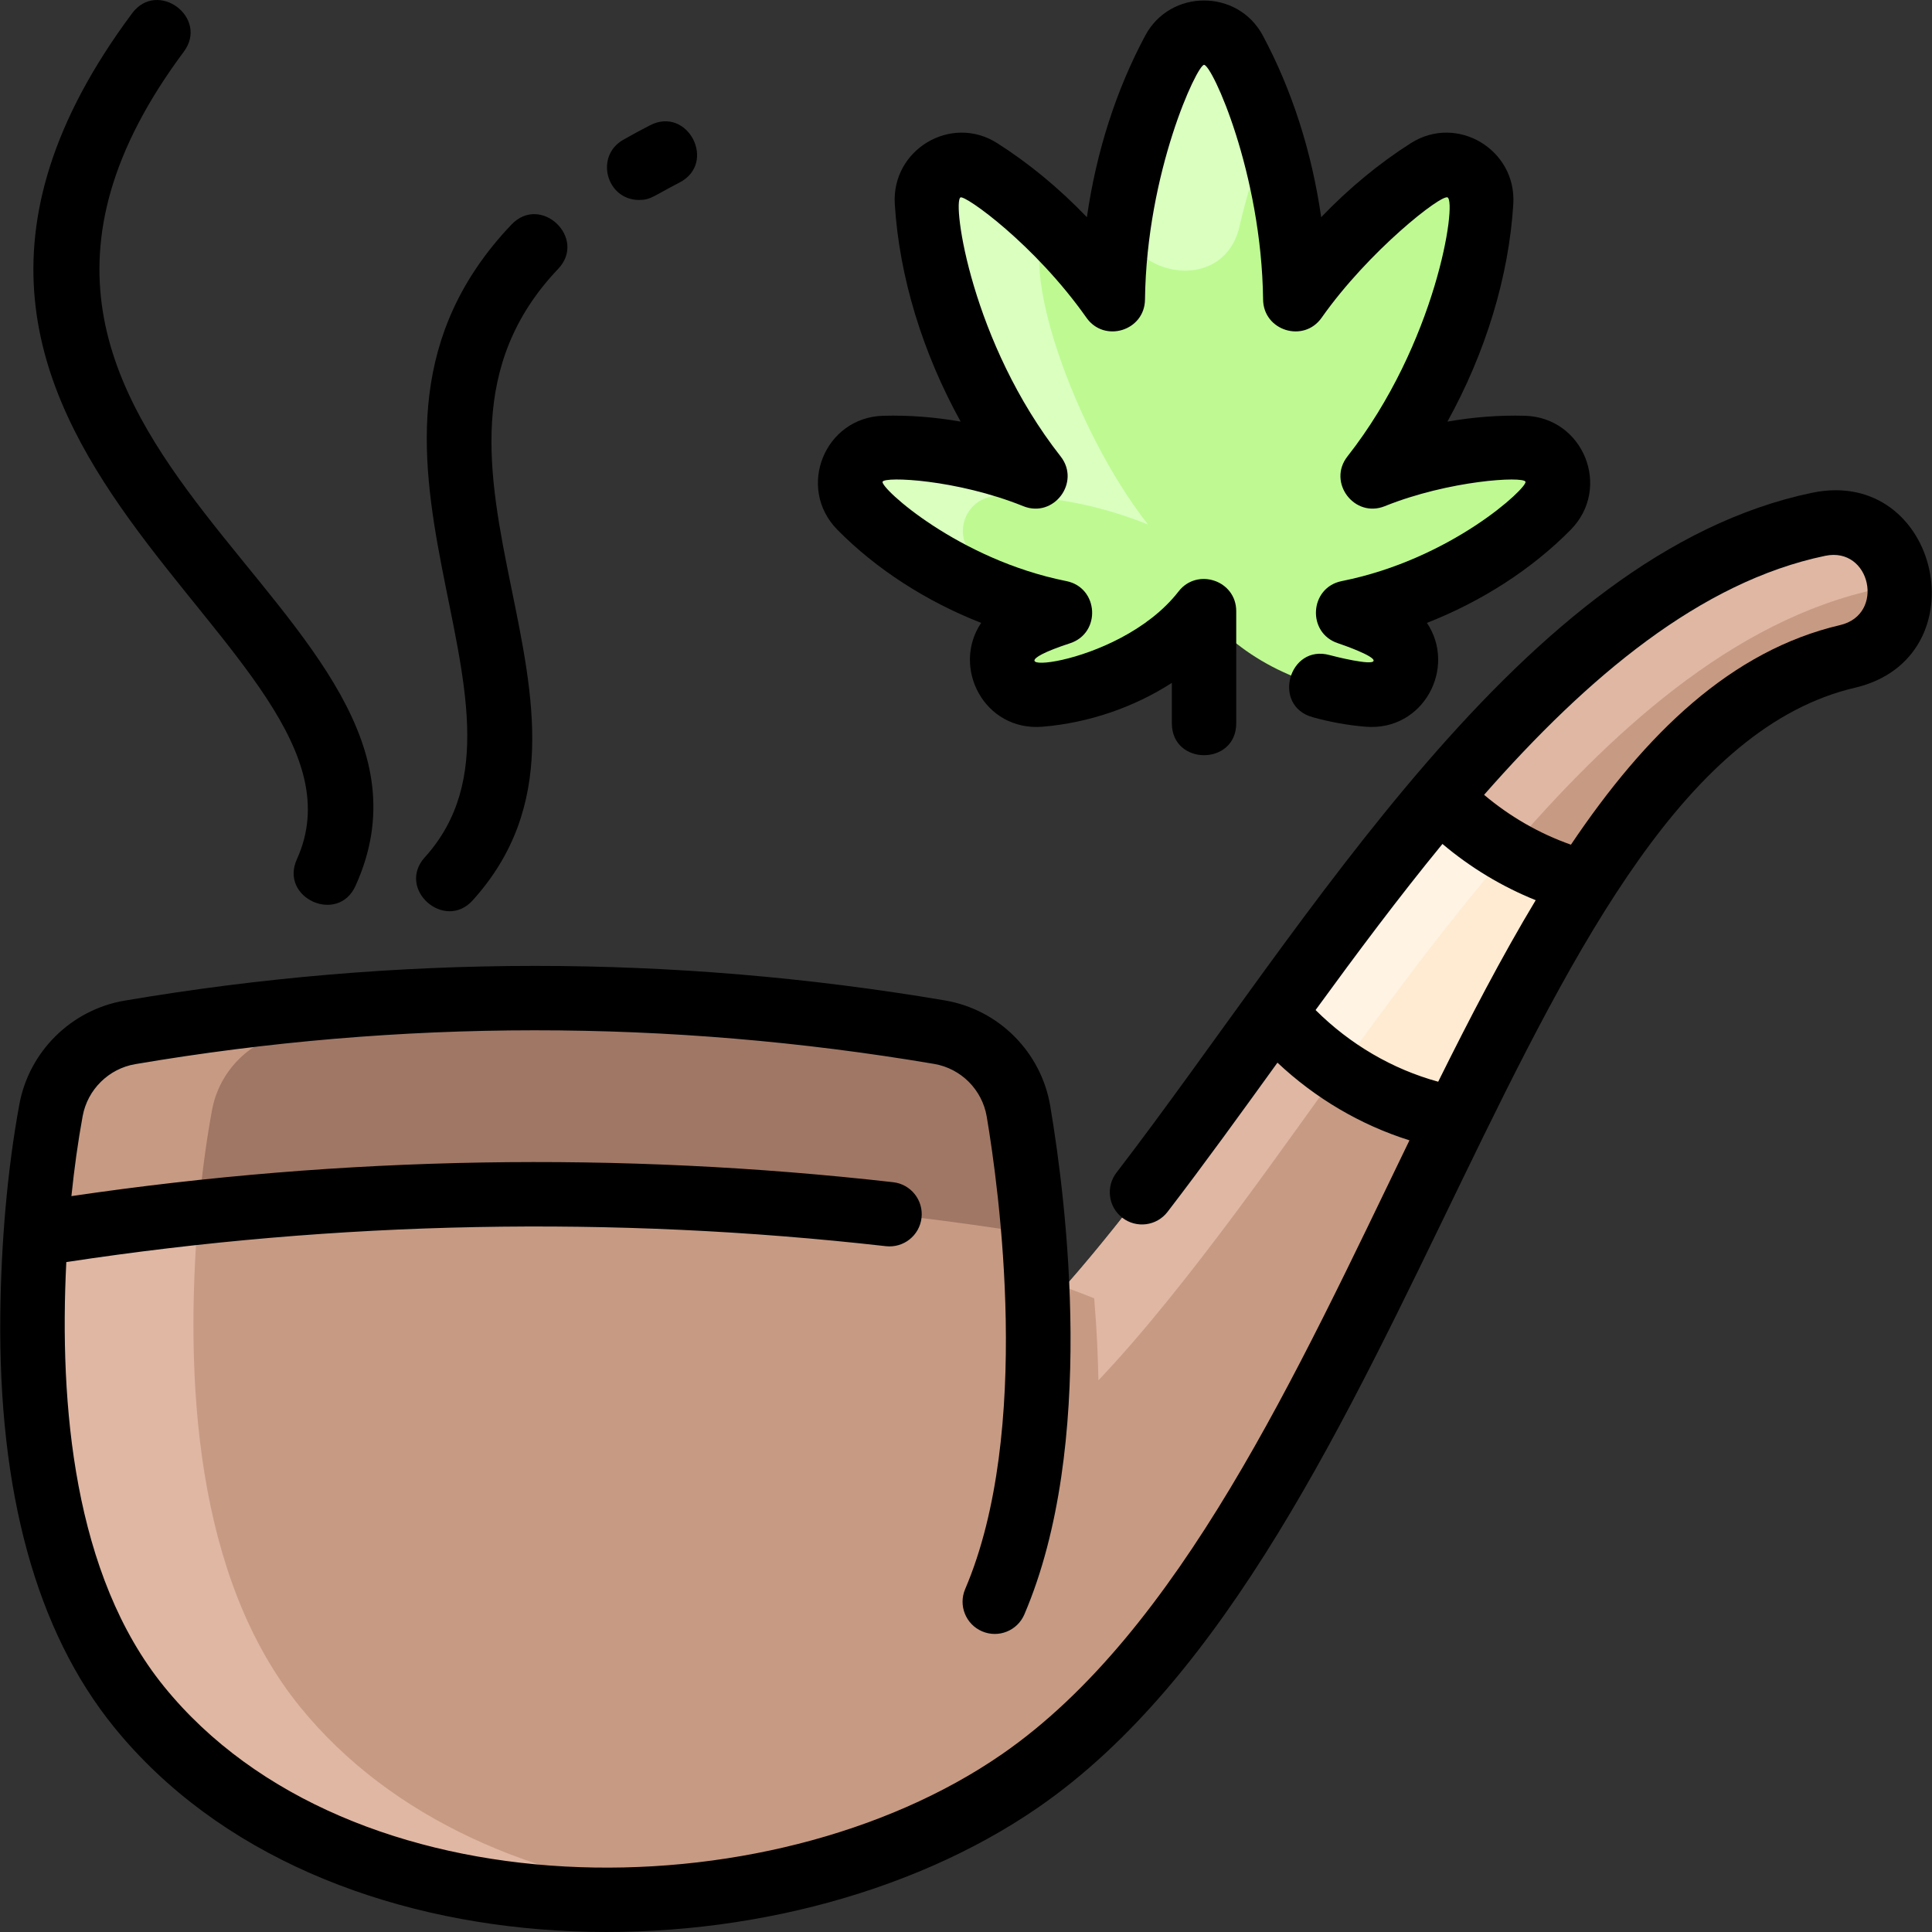 <svg xmlns="http://www.w3.org/2000/svg" width="512" viewBox="0 0 480.079 480.079" height="512" id="Layer_1"><rect x="0" y="0" width="480.079" height="480.079" fill="#333333" stroke="none"/><path fill="#ffebd2" d="m357.674 198.055c9.71-6.447 21.983-5.683 29.445 1.223 8.129 7.524 6.792 18.864 6.635 20.027-11.22 17.44-21.64 37.59-31.99 58.68-8.863 5.799-20.089 6.517-29.355 1.81-10.314-5.24-16.571-16.372-15.825-28.219 13.171-18.181 26.781-36.621 41.09-53.521z"></path><path fill="#fff3e4" d="m374.845 211.505c-15.544 18.352-26.611 33.104-42.16 54.56-5.93-4.01-11.37-8.88-16.1-14.49 13.17-18.18 26.78-36.62 41.09-53.52 5.119 5.31 10.91 9.83 17.17 13.45z"></path><path fill="#c79a83" d="m451.924 130.275c21.54-4.48 28.6 27.81 7.17 32.83-26.22 6.14-46.88 27.51-65.34 56.2-13.57-3.53-26.09-10.9-36.08-21.25 28.111-33.21 58.911-60.42 94.25-67.78z"></path><path fill="#e0b7a3" d="m472.005 145.885c-1.59-.1-3.28.02-5.08.39-36.803 7.661-67.689 36.86-92.08 65.23-6.26-3.62-12.05-8.14-17.17-13.45 28.11-33.21 58.91-60.42 94.25-67.78 11.97-2.49 19.47 6.38 20.08 15.61z"></path><path fill="#c79a83" d="m361.765 277.985c-30.28 61.64-60.09 131.27-108.32 164.55-61.57 42.49-170.26 41.53-218.89-18.41-25.078-30.894-28.496-77.753-25.67-117.45 80.968-32.219 169.582-31.218 248.01-.06.7 8.521.91 14.21 1.05 20.38 19.641-20.651 39.891-49.529 58.64-75.42 11.75 13.92 27.79 23.29 45.18 26.41z"></path><path fill="#e0b7a3" d="m332.685 266.065c-11.77 15.906-37.255 53.289-59.74 76.93-.14-6.17-.35-11.86-1.05-20.38-2.31-.92-4.77-1.86-7.36-2.82 17.55-19.85 35.39-45.22 52.05-68.22 4.73 5.61 10.17 10.48 16.1 14.49z"></path><path fill="#e0b7a3" d="m170.965 471.075c-51.45 5.13-105.81-9.23-136.41-46.95-25.08-30.89-28.5-77.75-25.67-117.45 13.47-2.16 26.95-3.97 40.42-5.41-3.499 41.302-.89 90.664 25.25 122.86 22.69 27.96 58.46 43.09 96.41 46.95z"></path><path fill="#a07765" d="m256.885 306.615c-80.99-12.98-164.64-13.34-248 .06.8-11.5 2.14-21.84 3.79-30.78 1.82-9.93 9.65-17.66 19.61-19.36 67.62-11.49 135.57-11.16 201.16-.06 10.06 1.71 17.94 9.61 19.64 19.68 2.349 13.876 3.933 30.459 3.8 30.46z"></path><path fill="#c79a83" d="m153.115 248.375c-26.88.88-53.88 3.58-80.83 8.16-9.96 1.7-17.79 9.43-19.61 19.36-1.546 8.393-2.65 17.147-3.37 25.37-13.47 1.44-26.95 3.25-40.42 5.41.8-11.5 2.14-21.84 3.79-30.78 1.82-9.93 9.65-17.66 19.61-19.36 40.35-6.86 80.81-9.5 120.83-8.16z"></path><path fill="#befa91" d="m378.695 111.285c7.58.21 11.24 9.31 5.91 14.71-12.98 13.17-31.01 22.51-49.63 26.22 3.37 1.1 6.64 2.48 9.74 4.13 8.31 4.4 4.7 17-4.68 16.24-15.329-1.245-31.424-8.597-40.84-20.75h-.01c-9.22 11.89-25.08 19.47-40.84 20.75-9.38.76-12.99-11.84-4.68-16.24 3.1-1.65 6.37-3.03 9.74-4.13-18.62-3.71-36.65-13.05-49.63-26.22-5.32-5.4-1.67-14.5 5.91-14.71 12.54-.35 25.53 2.19 37.58 7.05-15.42-19.65-25.46-44.16-26.94-68.15-.43-7.01 7.22-11.67 13.16-7.9 12.72 8.07 23.99 19.19 33.03 32.04.27-21.76 5.31-43.43 15.13-61.75 3.2-5.99 11.89-5.99 15.1 0 9.81 18.32 14.85 39.99 15.12 61.75 9.04-12.85 20.32-23.97 33.03-32.04 5.94-3.77 13.59.89 13.16 7.9-1.48 23.99-11.52 48.5-26.94 68.15 12.059-4.86 25.05-7.4 37.58-7.05z"></path><path fill="#daffbf" d="m241.775 137.995c4.83 4.9 10.35 9.27 16.35 13.01-16.71-4.31-32.6-13.09-44.35-25.01-5.32-5.4-1.67-14.5 5.91-14.71 12.54-.35 25.53 2.19 37.58 7.05-15.42-19.65-25.46-44.16-26.94-68.15-.43-7.01 7.22-11.67 13.16-7.9 6.06 3.85 11.79 8.38 17.1 13.48-8.148 8.854 5.969 50.726 24.68 74.57-12.05-4.86-25.04-7.4-37.58-7.05-7.581.21-11.23 9.31-5.91 14.71z"></path><path fill="#daffbf" d="m315.424 33.325c-3.143 7.264-5.607 14.931-7.392 22.828-4.268 18.877-32.427 11.583-29.171-6.264 2.411-13.211 6.675-25.913 12.783-37.313 3.2-5.99 11.89-5.99 15.1 0 3.501 6.539 6.401 13.509 8.68 20.749z"></path><g><path d="m450.288 122.447c-72.164 15.033-125.422 107.199-172.859 168.943-2.692 3.504-2.034 8.526 1.47 11.218s8.526 2.033 11.218-1.47c9.196-11.968 18.396-24.739 27.315-37.08 9.437 8.873 20.669 15.485 32.803 19.3-27.888 57.569-57.076 122.055-101.332 152.592-58.027 40.039-162.118 39.849-208.141-16.865-22.457-27.674-26.072-70.055-24.284-105.472 67.422-10.266 135.904-11.615 203.663-3.95 4.396.491 8.352-2.659 8.849-7.05s-2.66-8.352-7.05-8.849c-67.929-7.687-136.57-6.515-204.196 3.459.717-6.936 1.644-13.622 2.796-19.885 1.213-6.601 6.471-11.79 13.082-12.914 65.851-11.189 132.63-11.209 198.483-.058 6.694 1.134 11.955 6.405 13.089 13.117 2.979 17.628 11.396 78.19-5.361 117.387-1.737 4.062.148 8.764 4.211 10.5 4.063 1.741 8.764-.147 10.501-4.211 17.968-42.025 10.479-102.354 6.426-126.342-2.268-13.417-12.794-23.957-26.193-26.227-67.627-11.453-136.208-11.433-203.836.06-13.21 2.246-23.714 12.612-26.137 25.795-3.077 16.735-4.535 35.004-4.73 52.104-.507 44.355 9.002 78.881 28.265 102.617 51.744 63.763 165.279 64.37 229.652 19.953 93.544-64.547 119.844-258.759 202.93-278.223 31.611-7.403 21.155-55.065-10.634-48.449zm-123.383 128.536c10.137-13.918 20.627-27.985 31.527-41.273 6.984 5.899 14.808 10.61 23.173 13.978-8.389 13.95-16.349 29.223-24.229 45.107-11.377-3.121-21.901-9.275-30.471-17.812zm130.365-95.663c-27.11 6.351-48.269 26.877-66.912 54.575-7.823-2.757-15.134-6.95-21.58-12.391 25.751-29.32 53.776-52.936 84.773-59.392 11.286-2.352 14.944 14.578 3.719 17.208z"></path><path d="m73.769 213.522c-4.366 9.621 10.204 16.232 14.57 6.611 31.42-69.242-116.631-107.952-42.675-207.27 6.322-8.49-6.509-18.045-12.833-9.557-80.523 108.139 65.039 157.107 40.938 210.216z"></path><path d="m158.833 49.69c2.907 0 3.592-1.026 10.013-4.331 9.408-4.844 2.08-19.075-7.325-14.225-2.269 1.168-4.508 2.381-6.654 3.604-7.114 4.051-4.22 14.952 3.966 14.952z"></path><path d="m117.437 223.745c42.188-46.603-23.856-109.502 21.241-156.909 7.295-7.669-4.299-18.698-11.593-11.027-51.738 54.389 12.637 119.478-21.51 157.198-7.136 7.883 4.867 18.464 11.862 10.738z"></path><path d="m307.19 179.722v-27.857c0-7.645-9.695-10.871-14.323-4.905-15.275 19.69-52.833 21.355-26.97 12.883 7.792-2.554 7.113-13.847-.929-15.448-26.829-5.343-46.264-23.176-45.653-24.695.536-1.332 18.395-.597 34.958 6.078 7.567 3.058 14.321-5.938 9.284-12.359-22.234-28.329-26.951-63.142-24.894-64.356 1.129-.675 18.462 11.643 31.313 29.893 4.453 6.322 14.445 3.239 14.541-4.507.392-31.761 12.959-58.335 14.675-58.335 1.968 0 14.284 26.769 14.675 58.335.094 7.727 10.08 10.845 14.54 4.507 11.724-16.65 29.817-30.78 31.313-29.893 2.298 1.359-2.806 36.212-24.894 64.356-5.04 6.422 1.71 15.406 9.283 12.359 15.935-6.423 34.388-7.49 34.958-6.078.569 1.415-18.324 19.253-45.654 24.695-8.042 1.601-8.721 12.894-.929 15.448 1.162.381 9.186 3.182 8.835 4.381-.359 1.225-9.628-1.082-10.857-1.426-10.189-2.859-14.503 12.559-4.311 15.408 4.359 1.22 8.813 2.021 13.239 2.38 14.328 1.137 22.655-14.681 15.187-25.805 13.589-5.322 26.07-13.339 35.728-23.143 10.239-10.393 3.184-27.922-11.389-28.325-6.312-.176-12.775.318-19.241 1.449 9.457-17.11 15.251-35.992 16.363-54.056.833-13.553-14.003-22.399-25.426-15.154-7.908 5.02-15.438 11.248-22.312 18.418-2.339-16.253-7.246-31.592-14.507-45.144-6.214-11.603-22.983-11.61-29.204-.001-7.261 13.553-12.168 28.892-14.507 45.144-6.874-7.168-14.405-13.397-22.312-18.417-11.421-7.247-26.259 1.602-25.425 15.154 1.111 18.063 6.906 36.945 16.362 54.056-6.466-1.131-12.937-1.623-19.24-1.449-14.585.404-21.619 17.94-11.389 28.325 9.657 9.804 22.139 17.82 35.727 23.143-7.442 11.086.801 26.956 15.187 25.805 11.55-.939 22.85-4.864 32.198-10.9v10.035c-.003 10.582 16 10.584 16 .001z"></path></g></svg>